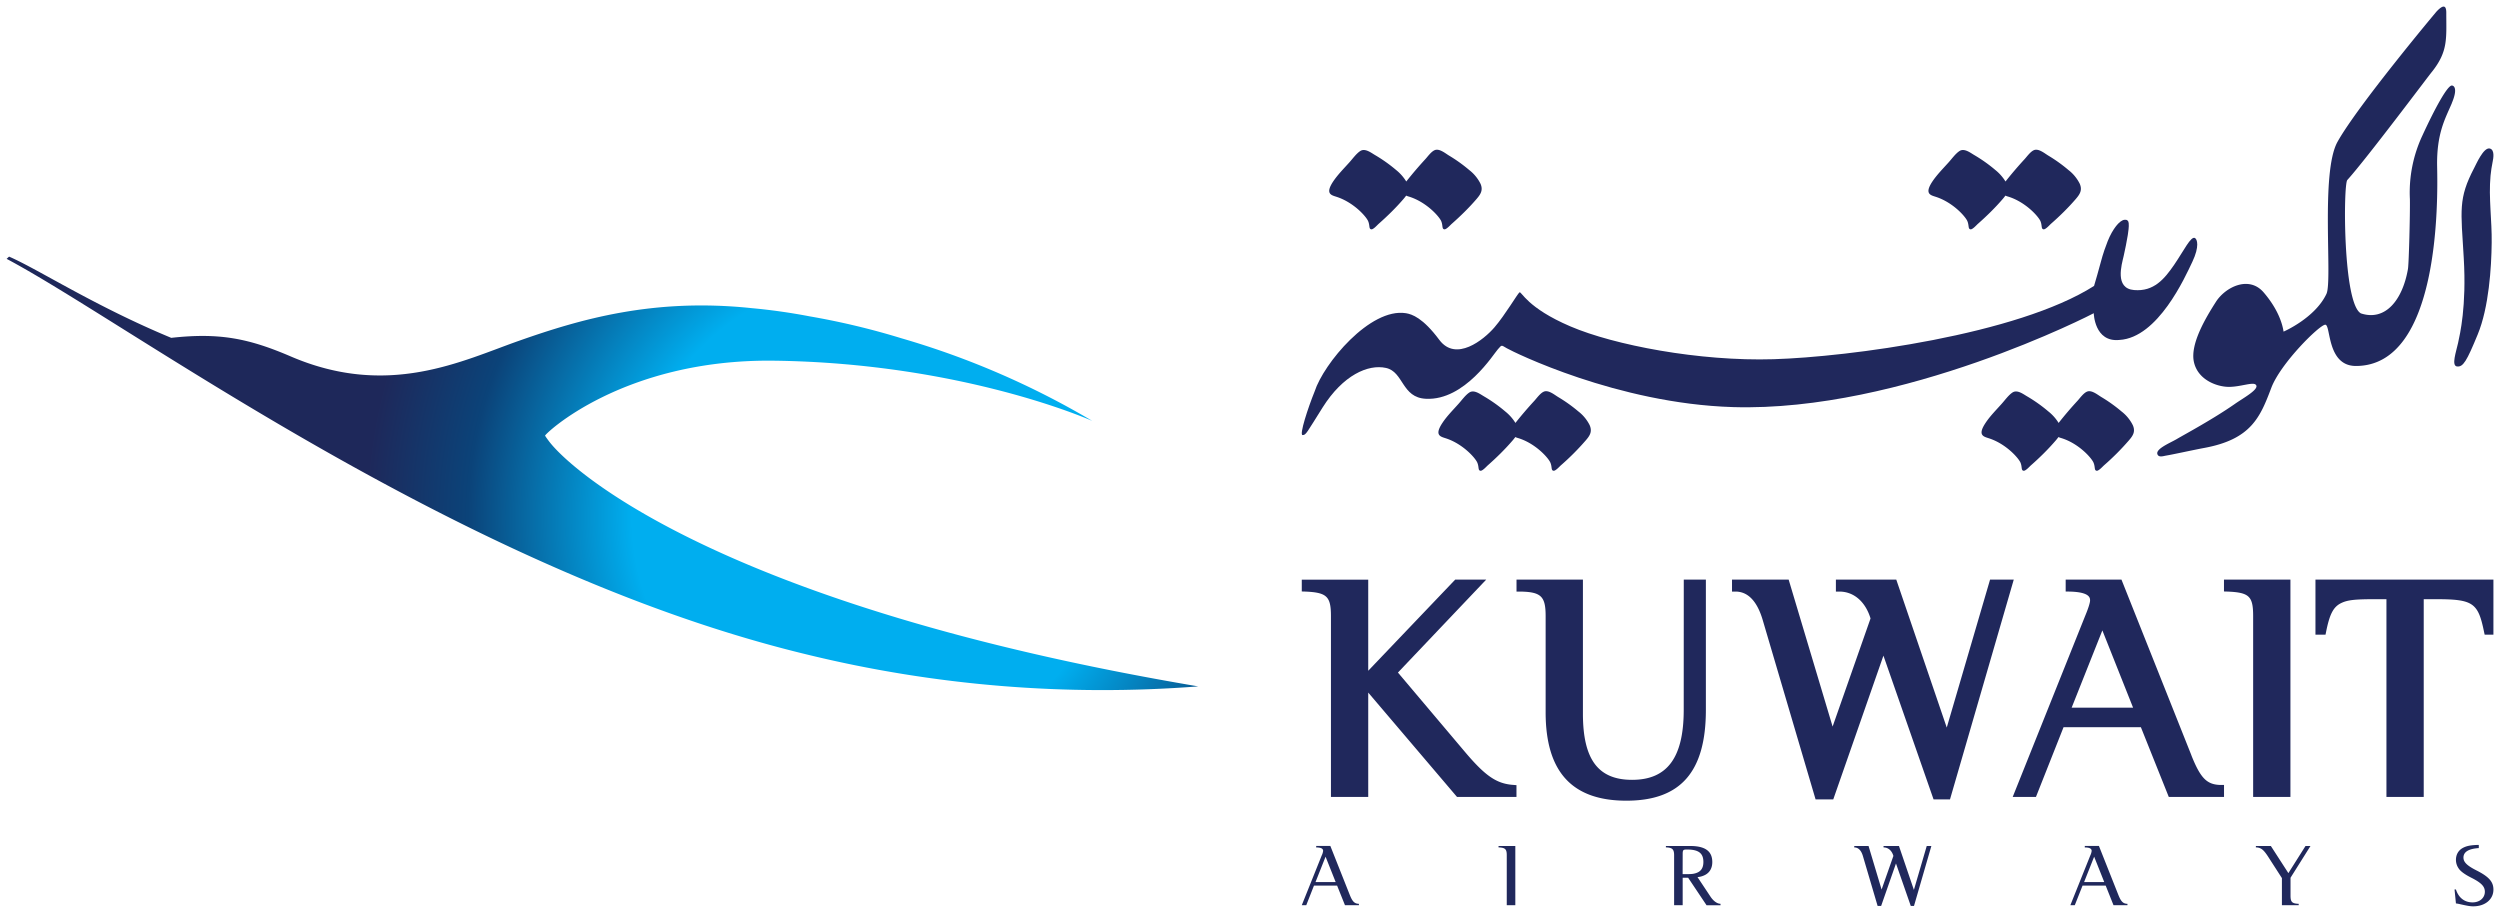 <svg xmlns="http://www.w3.org/2000/svg" width="189.817" height="69.313" viewBox="0 0 50.222 18.339"><defs><radialGradient id="a" cx="0" cy="0" r="1" fx="0" fy="0" gradientTransform="translate(30.224 -25.326)scale(10.175)" gradientUnits="userSpaceOnUse" spreadMethod="pad"><stop offset="0" style="stop-opacity:1;stop-color:#00aeef"/><stop offset=".476" style="stop-opacity:1;stop-color:#00aeef"/><stop offset=".799" style="stop-opacity:1;stop-color:#0b4379"/><stop offset="1" style="stop-opacity:1;stop-color:#1e285a"/></radialGradient></defs><path d="M12.819-30.517c2.368 1.256 8.545 5.834 15.114 7.695q.475.135.938.247a25 25 0 0 0 7.887.647c-9.583-1.618-12.615-4.344-13.05-4.933-.05-.066-.072-.103-.072-.103-.029-.013 1.553-1.546 4.603-1.507 3.81.05 6.39 1.21 6.39 1.21a16.6 16.6 0 0 0-3.833-1.66 15 15 0 0 0-1.84-.44 12 12 0 0 0-1.173-.166c-1.97-.207-3.44.223-4.665.654-1.146.402-2.627 1.16-4.59.317-.843-.362-1.432-.482-2.402-.374-1.53-.634-2.683-1.384-3.258-1.632z" style="fill:url(#a);stroke:none;stroke-width:.353" transform="translate(-12.686 35.717)"/><path d="M62.761-32.47c.015-.07.044-.243-.061-.264-.123-.025-.27.315-.31.39-.324.62-.267.843-.21 1.813s-.076 1.525-.114 1.703c-.039.18-.14.46-.02.473.122.012.192-.103.415-.645.224-.542.275-1.346.28-1.838.007-.451-.064-.902-.023-1.35q.014-.141.043-.283M56.779-30.936c-.083-.039-.217.246-.415.536-.199.29-.41.543-.806.51-.396-.032-.25-.51-.21-.684.03-.14.061-.28.083-.422.01-.077.026-.162.018-.24-.005-.047-.035-.072-.084-.066-.104.013-.21.176-.257.259-.062.11-.105.23-.147.35-.057.164-.094.334-.144.5q-.066.221-.064.22c-1.54.981-4.94 1.427-6.436 1.472-1.496.046-3.207-.284-4.083-.659-.876-.374-.984-.71-1.023-.684s-.287.452-.504.704-.773.697-1.106.252c-.332-.446-.55-.517-.671-.537-.722-.115-1.655 1.015-1.834 1.57-.134.33-.313.878-.243.878s.077-.038.403-.555c.41-.651.914-.872 1.271-.794.359.077.314.6.806.62.78.038 1.36-.905 1.444-.995s.058-.09.179-.02c.121.071 2.218 1.112 4.543 1.182 3.406.104 7.247-1.882 7.248-1.886 0 0 .012.589.517.537.774-.046 1.317-1.26 1.464-1.57s.098-.456.05-.478" style="fill:#20285c;fill-opacity:1;fill-rule:nonzero;stroke:none;stroke-width:.353" transform="translate(-12.686 35.717)"/><path d="M51.568-31.765c.349.111.601.398.64.49.038.092.01.155.063.165.04.007.122-.087.147-.109.176-.155.347-.322.5-.5a1 1 0 0 0 .054-.068q.03.013.064.022c.348.111.6.398.64.49.038.092.01.155.062.165.04.007.123-.087.147-.109.177-.155.348-.322.501-.5.083-.097.135-.178.08-.306a.8.8 0 0 0-.228-.277 3 3 0 0 0-.402-.288c-.072-.043-.187-.141-.278-.115-.075.022-.152.133-.202.187q-.196.213-.376.44l-.006.007a.9.9 0 0 0-.204-.231 3 3 0 0 0-.425-.301c-.08-.047-.2-.142-.295-.08-.08.052-.152.154-.216.225-.11.123-.237.25-.329.388-.16.242-.043.272.063.305M39.53-31.765c.349.111.601.398.64.49s.01.155.063.165c.04.007.122-.087.147-.109.176-.155.347-.322.5-.5a1 1 0 0 0 .054-.068q.03.013.064.022c.348.111.6.398.64.49.038.092.01.155.062.165.04.007.123-.087.148-.109.176-.155.347-.322.5-.5.083-.097.135-.178.08-.306a.8.8 0 0 0-.228-.277 3 3 0 0 0-.402-.288c-.072-.043-.187-.141-.278-.115-.075.022-.152.133-.202.187q-.196.213-.376.44l-.006.007a.9.9 0 0 0-.204-.231 3 3 0 0 0-.425-.301c-.08-.047-.2-.142-.295-.08-.08.052-.152.154-.216.225-.11.123-.237.25-.329.388-.16.242-.043.272.063.305M55.304-27.452a3 3 0 0 0-.401-.287c-.073-.043-.188-.141-.279-.115-.075.022-.152.132-.202.187q-.196.212-.375.439l-.006.007a.9.9 0 0 0-.205-.23 3 3 0 0 0-.425-.302c-.08-.046-.2-.141-.295-.08-.08.052-.152.154-.216.225-.11.124-.237.25-.328.389-.16.242-.044.271.063.305.348.11.6.398.64.49.038.091.009.155.062.164.04.007.122-.086.147-.108.177-.155.347-.323.5-.501a1 1 0 0 0 .054-.068q.031.014.065.023c.348.11.6.398.639.49s.01.155.063.164c.04.007.122-.086.147-.108a5 5 0 0 0 .5-.501c.084-.096.136-.178.08-.306a.8.8 0 0 0-.228-.277M44.393-27.452a3 3 0 0 0-.402-.287c-.072-.043-.187-.141-.278-.115-.075.022-.152.132-.202.187q-.196.212-.376.439l-.006.007a.9.9 0 0 0-.204-.23 3 3 0 0 0-.425-.302c-.08-.046-.2-.141-.295-.08-.08.052-.152.154-.216.225-.11.124-.237.25-.328.389-.16.242-.044.271.063.305.348.11.6.398.639.49s.01.155.063.164c.04.007.122-.086.147-.108.176-.155.347-.323.5-.501a1 1 0 0 0 .054-.068q.03.014.065.023c.348.11.6.398.639.49s.01.155.063.164c.04.007.122-.086.147-.108a5 5 0 0 0 .5-.501c.084-.096.135-.178.08-.306a.8.8 0 0 0-.228-.277M61.94-33.645c.127-.3.04-.354 0-.354-.086 0-.329.436-.59 1.003a2.7 2.7 0 0 0-.252 1.283c.005.29-.02 1.29-.039 1.4-.109.626-.455 1.052-.944.892-.364-.19-.357-2.59-.274-2.68.381-.42 1.657-2.126 1.699-2.172.329-.414.289-.67.289-1.19 0-.197-.106-.117-.196-.022-.015.016-1.591 1.9-1.99 2.619-.344.619-.096 2.786-.221 3.052-.228.486-.862.759-.862.759-.02-.14-.1-.439-.4-.788-.3-.348-.774-.101-.959.19s-.52.834-.443 1.202.468.506.705.506c.228 0 .473-.099.535-.047.101.083-.244.268-.417.39-.44.307-1.005.61-1.171.708-.139.08-.423.195-.384.302.026.072.122.036.177.027.14-.023.54-.112.772-.155.935-.175 1.116-.617 1.338-1.204.186-.494.971-1.27 1.085-1.27s.027.829.615.829c1.686 0 1.647-3.323 1.632-4.002-.014-.678.17-.978.296-1.278M42.116-20.611l-1.347-1.595 1.773-1.867h-.623l-1.747 1.831v-1.83h-1.335v.237l.066.002c.437.018.52.096.52.491v3.634h.749v-2.096l1.783 2.096h1.195v-.236l-.064-.005c-.334-.023-.561-.178-.97-.662M46.51-21.458c0 .96-.33 1.407-1.037 1.407-.683 0-.988-.41-.988-1.33v-2.692h-1.334v.24h.068c.425.006.517.094.517.491v1.935c0 1.195.53 1.775 1.622 1.775 1.09 0 1.597-.58 1.597-1.826v-2.615h-.444zM52.664-24.073l-.87 2.972-1.014-2.972h-1.213v.24h.069c.291 0 .524.202.627.54l-.762 2.172-.883-2.952H47.48v.24h.07c.248 0 .432.19.544.562l1.065 3.613h.355l1.008-2.888 1.007 2.888h.33l1.281-4.415zM56.71-20.541l-1.406-3.532h-1.121v.24h.068c.422.008.422.129.422.18 0 .035-.025.133-.097.305l-1.457 3.64h.467l.554-1.4h1.554l.56 1.4h1.11v-.24h-.068c-.277-.006-.403-.134-.587-.593m-1.172-.96h-1.234l.617-1.552zM57.363-23.835l.067.002c.44.018.519.092.519.491v3.634h.749v-4.365h-1.335ZM62.776-24.073h-3.575v1.106h.202l.011-.055c.073-.364.148-.505.306-.581.125-.06.27-.077.67-.077h.237v3.972h.749v-3.972h.236c.756 0 .856.068.976.658l.012.055h.176zM39.705-17.532l-.158-.394h-.465l-.155.394h-.09l.4-.998a.3.3 0 0 0 .029-.093c0-.047-.043-.069-.139-.07v-.03h.284l.39.983c.054.135.095.177.184.18v.028zm-.39-.975-.202.51h.405zM42.955-17.532v-1.004c0-.123-.03-.152-.165-.158v-.028h.337v1.19zM47.048-17.704c.061.091.136.143.201.143v.03h-.28l-.37-.553h-.11v.552h-.172v-1.004c0-.12-.036-.154-.165-.158v-.028h.487c.302 0 .445.104.445.323 0 .116-.048.206-.14.256a.4.4 0 0 1-.157.046zm-.56-.452c.14 0 .182-.001.225-.01.131-.026.192-.1.192-.235 0-.176-.097-.25-.328-.25-.08 0-.088.008-.088.1zM51.136-17.518h-.065l-.297-.853-.298.853h-.071l-.296-1.004q-.051-.17-.173-.171v-.029h.287l.262.875.237-.675c-.03-.107-.104-.171-.198-.171v-.029h.31l.3.882.258-.882h.093zM55.144-17.532l-.157-.394h-.465l-.156.394h-.089l.4-.998a.3.3 0 0 0 .028-.093c0-.047-.043-.069-.138-.07v-.03h.284l.39.983c.054.135.095.177.183.18v.028zm-.389-.975-.202.51h.405zM58.7-18.084v.358c0 .13.03.16.164.166v.028h-.337v-.545l-.258-.401c-.107-.169-.157-.212-.265-.216v-.028h.301l.352.545.344-.545h.1zM62.482-18.68q-.307.02-.308.19c0 .092.07.162.264.26.249.126.338.229.338.384 0 .198-.168.336-.405.336-.064 0-.12-.01-.274-.045 0 0-.038-.009-.074-.013l-.028-.28h.028c.054.167.173.259.334.259.143 0 .247-.09.247-.214 0-.105-.07-.179-.267-.279q-.202-.101-.26-.19a.3.3 0 0 1-.054-.17c0-.105.047-.188.131-.237.08-.045.162-.061.328-.065z" style="fill:#20285c;fill-opacity:1;fill-rule:nonzero;stroke:none;stroke-width:.353" transform="translate(-12.686 35.717)"/></svg>